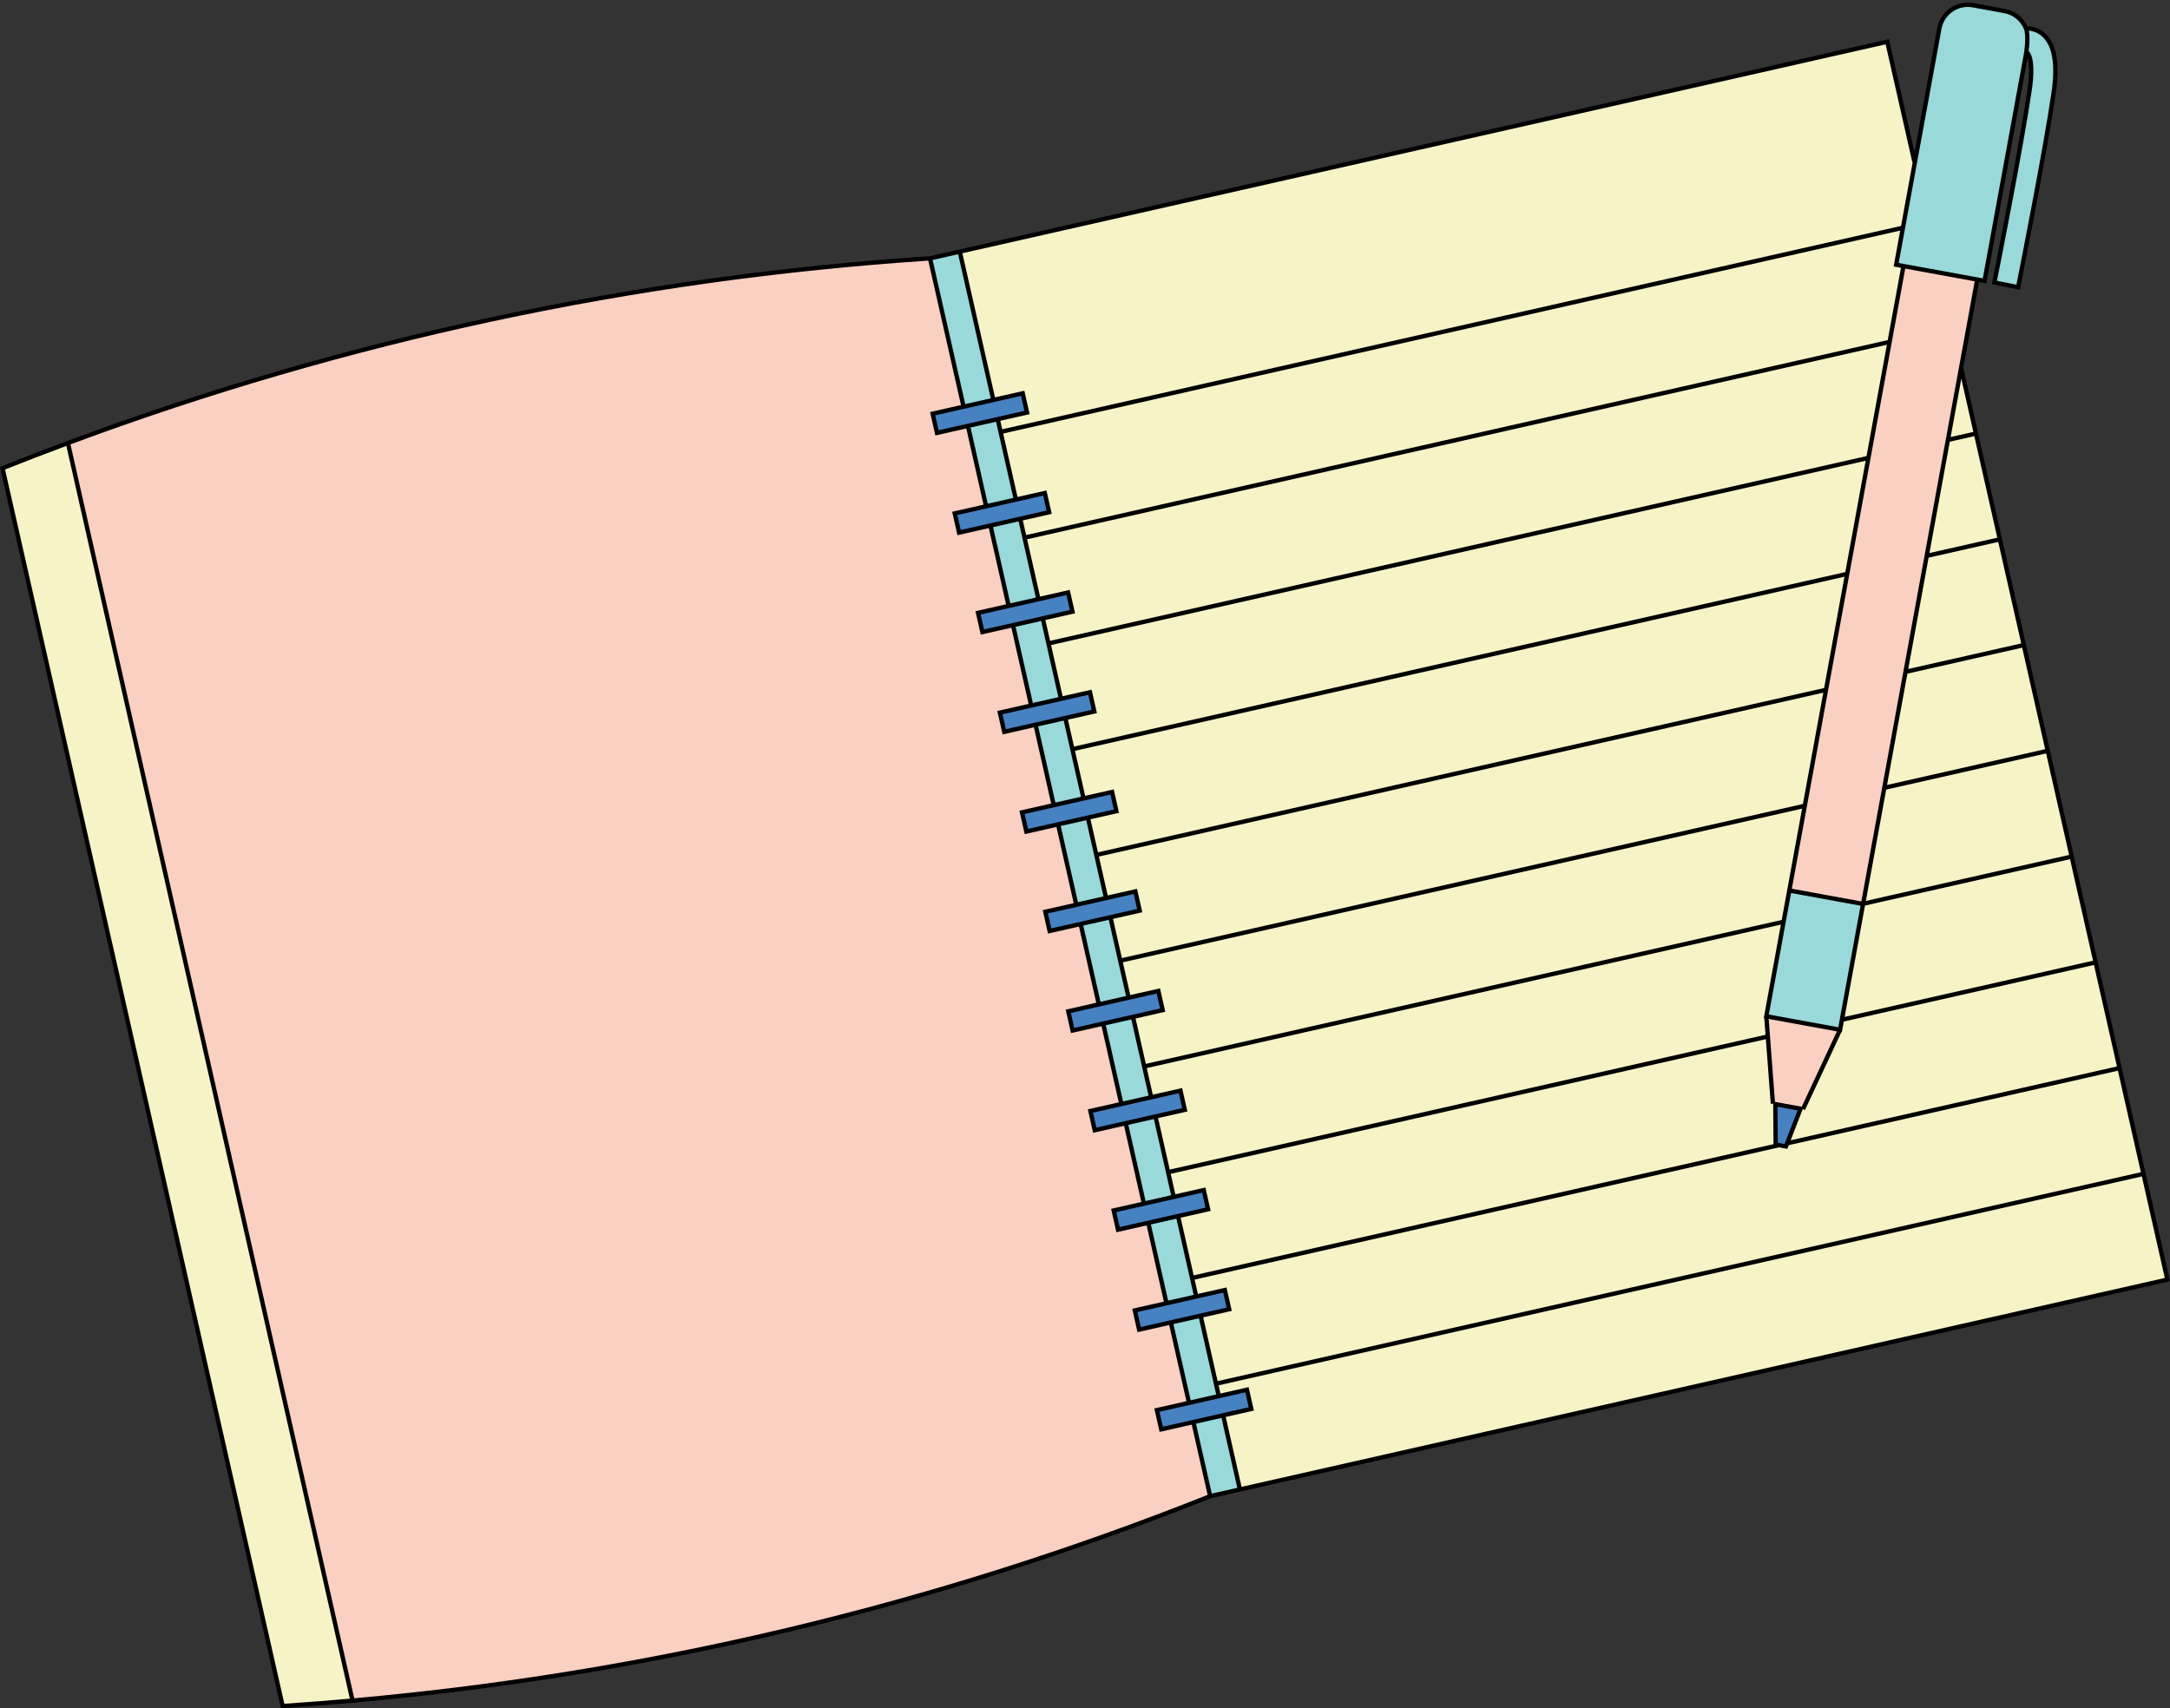 <?xml version="1.0" encoding="UTF-8" standalone="no"?><svg xmlns="http://www.w3.org/2000/svg" xmlns:xlink="http://www.w3.org/1999/xlink" fill="#000000" height="393.7" preserveAspectRatio="xMidYMid meet" version="1" viewBox="0.0 -0.6 500.0 393.7" width="500" zoomAndPan="magnify"><rect x="0.0" y="-0.6" width="500.0" height="393.7" fill="#333333" stroke="none"/><g id="change1_1"><path d="M499.404,294.279l-213.71,48.357L221.148,57.382l213.71-48.357L499.404,294.279z M0.581,107.291 c21.515,95.085,43.031,190.169,64.546,285.254c5.374-0.352,10.741-0.774,16.101-1.25C59.369,294.693,37.51,198.09,15.651,101.488 C10.609,103.366,5.583,105.296,0.581,107.291z" fill="#f6f3c7"/></g><g id="change2_1"><path d="M221.148,57.382l64.546,285.254l-6.858,1.552L214.291,58.934L221.148,57.382z M470.639,7.243 c-1.215-0.989-2.602-1.334-3.823-1.323c-0.84-2.005-2.641-3.561-4.939-3.981l-7.276-1.33c-3.615-0.661-7.081,1.734-7.742,5.349 l-2.902,15.875l-5.855,32.028l-1.196,6.545l6.545,1.197l7.276,1.33l6.545,1.197l1.197-6.545l5.855-32.028l2.572-14.07 c0.069,0.006,0.162,0.023,0.227,0.076c0.065,0.053,1.583,1.382,0.531,8.582c-2.024,13.855-8.049,44.05-8.11,44.354l5.461,1.091 c0.061-0.305,6.114-30.641,8.16-44.64C474.188,13.943,473.362,9.46,470.639,7.243z M406.984,233.597l16.997,3.107l5.3-28.994 l-16.997-3.107L406.984,233.597z" fill="#99d9d9"/></g><g id="change3_1"><path d="M73.5,391.941c2.477-0.194,4.952-0.401,7.425-0.619C78.452,391.54,75.977,391.748,73.5,391.941z M214.291,58.934c-67.958,4.454-134.872,18.802-198.639,42.554C37.51,198.09,59.369,294.692,81.227,391.293 c67.78-6.014,134.353-21.869,197.609-47.105C257.321,249.104,235.806,154.019,214.291,58.934z M81.228,391.296 c0-0.001,0-0.002-0.001-0.003c-0.101,0.009-0.201,0.019-0.302,0.028C81.026,391.312,81.127,391.305,81.228,391.296z M0.581,107.291 c2.465-0.983,4.936-1.948,7.411-2.903C5.516,105.341,3.046,106.308,0.581,107.291z M406.984,233.597l1.283,17.002l0.237,3.139 l6.929,1.267l1.332-2.852l7.215-15.448l-8.498-1.554L406.984,233.597z M65.127,392.546c2.65-0.174,5.297-0.365,7.943-0.57 C70.424,392.179,67.777,392.372,65.127,392.546z M450.727,62.932l-7.276-1.33l-4.86-0.888l-26.305,143.89l16.997,3.107 l26.305-143.89L450.727,62.932z" fill="#f9d0c1"/></g><g id="change4_1"><path d="M414.873,254.902l-2.841,7.331l-0.524,1.354l-2.368-0.433l-0.012-1.452l-0.063-7.862l2.904,0.531 L414.873,254.902z M235.648,90.038l-20.75,4.695l1,4.421l20.75-4.695L235.648,90.038z M240.743,113.017l-20.75,4.695l1,4.421 l20.75-4.695L240.743,113.017z M246.111,135.933l-20.75,4.695l1,4.421l20.75-4.695L246.111,135.933z M251.144,158.926l-20.75,4.695 l1,4.421l20.75-4.695L251.144,158.926z M256.24,181.904l-20.75,4.695l1,4.421l20.75-4.695L256.24,181.904z M261.607,204.821 l-20.75,4.695l1,4.421l20.75-4.695L261.607,204.821z M266.9,227.755l-20.75,4.695l1,4.421l20.75-4.695L266.9,227.755z M271.996,250.733l-20.75,4.695l1,4.421l20.75-4.695L271.996,250.733z M277.363,273.65l-20.75,4.695l1,4.422l20.75-4.695 L277.363,273.65z M282.224,296.681l-20.75,4.695l1,4.422l20.75-4.695L282.224,296.681z M266.569,324.355l1,4.422l20.75-4.695 l-1-4.422L266.569,324.355z" fill="#4681c2"/></g><g id="change5_1"><path d="M500,294.655L452.373,84.173l3.615-19.773l1.686,0.308l9.503-51.984c0.31,0.991,0.604,3.106-0.017,7.346 c-1.939,13.268-7.474,41.163-8.105,44.329l-0.097,0.489l6.438,1.286l0.099-0.488c0.059-0.297,6.105-30.574,8.164-44.666 c1.051-7.194,0.167-11.828-2.703-14.165c-1.333-1.085-2.757-1.388-3.812-1.43c-0.987-2.085-2.898-3.562-5.175-3.979l-7.276-1.33 c-3.881-0.709-7.614,1.871-8.323,5.75l-5.234,28.631l-5.9-26.07L221.038,56.897v0l-6.824,1.543 c-67.798,4.447-134.478,18.708-198.201,42.383l0-0.002l-0.535,0.199c-5.219,1.945-10.293,3.898-15.082,5.808L0,106.985 l64.64,285.671l0.094,0.416l0.426-0.028c5.126-0.336,10.546-0.757,16.112-1.251l0.569-0.051l-0.001-0.005 c67.715-6.064,134.042-21.899,197.149-47.072l6.329-1.432v0L500,294.655z M467.483,6.454c0.839,0.089,1.869,0.384,2.842,1.175 c2.575,2.097,3.342,6.43,2.345,13.247c-1.911,13.08-7.267,40.153-8.057,44.125l-4.483-0.896c0.947-4.768,6.148-31.099,8.017-43.891 c1.051-7.188-0.405-8.792-0.709-9.04c0,0-0.001,0-0.001-0.001C467.747,8.701,467.633,7.237,467.483,6.454z M493.293,269.532 L280.556,317.67l-3.326-14.698l6.592-1.492l-1.222-5.396l-6.592,1.492l-0.748-3.304l134.652-30.469l1.91,0.35l0.332-0.858 l75.843-17.161L493.293,269.532z M267.167,324.732l19.775-4.475l0.78,3.446l-19.776,4.475L267.167,324.732z M274.346,322.083 l-3.973-17.56l5.885-1.332l3.973,17.56L274.346,322.083z M236.051,94.083l-19.776,4.475l-0.779-3.446l19.775-4.475L236.051,94.083z M229.508,96.587l3.973,17.56l-5.885,1.332l-3.973-17.56L229.508,96.587z M408.974,253.316l-1.443-19.112l15.725,2.875 l-8.111,17.365L408.974,253.316z M414.191,255.284l-2.999,7.739l-1.557-0.284l-0.067-8.299L414.191,255.284z M282.627,300.726 l-19.775,4.475l-0.78-3.447l19.775-4.475L282.627,300.726z M276.986,274.248l0.78,3.446l-19.776,4.475l-0.779-3.446L276.986,274.248 z M278.962,278.448l-1.222-5.396l-6.926,1.567l-1.068-4.72l137.135-31.03l1.125,14.906l0.557-0.043l0.077,9.335l-133.6,30.23 l-3.006-13.283L278.962,278.448z M271.619,251.331l0.779,3.446l-19.775,4.475l-0.779-3.446L271.619,251.331z M273.594,255.531 l-1.221-5.396l-6.753,1.528l-1.388-6.134l146.107-33.061l-3.936,21.529l0.112,0.02l0.291,3.847l-137.279,31.062l-2.686-11.869 L273.594,255.531z M407.565,233.195l5.122-28.012l16.014,2.929l-5.121,28.012L407.565,233.195z M411.884,204.022l-1.35,7.381 l-146.522,33.155l-2.365-10.453l6.852-1.55l-1.222-5.396l-6.852,1.55l-1.708-7.549l156.507-35.414L411.884,204.022z M266.523,228.352l0.78,3.447l-19.776,4.475l-0.779-3.447L266.523,228.352z M258.498,220.186l-2.045-9.038l6.753-1.528l-1.221-5.396 l-6.753,1.528l-2.028-8.964l166.907-37.767l-4.691,25.657L258.498,220.186z M261.23,205.419l0.779,3.447l-19.775,4.475l-0.779-3.447 L261.23,205.419z M252.983,195.815l-1.725-7.623l6.58-1.489l-1.222-5.396l-6.579,1.489l-2.349-10.378l177.308-40.12l-4.691,25.658 L252.983,195.815z M255.862,182.502l0.78,3.447l-19.775,4.475l-0.78-3.447L255.862,182.502z M247.469,171.445l-1.405-6.209 l6.678-1.511l-1.221-5.396l-6.679,1.511l-2.668-11.793l187.708-42.474l-4.691,25.658L247.469,171.445z M250.768,159.523l0.779,3.447 l-19.775,4.475l-0.78-3.447L250.768,159.523z M241.954,147.073l-1.084-4.794l6.839-1.548l-1.222-5.396l-6.839,1.548l-2.989-13.209 l198.108-44.826l-4.69,25.658L241.954,147.073z M245.733,136.531l0.78,3.447l-19.775,4.475l-0.78-3.447L245.733,136.531z M236.439,122.702l-0.765-3.379l6.666-1.508l-1.221-5.396l-6.666,1.508l-3.309-14.623l206.691-46.77l-1.512,8.271l1.685,0.308 l-3.047,16.668L236.439,122.702z M240.366,113.614l0.779,3.447l-19.775,4.475l-0.779-3.447L240.366,113.614z M234.702,119.544 l3.973,17.56l-5.885,1.332l-3.973-17.56L234.702,119.544z M239.897,142.5l3.973,17.559l-5.885,1.332l-3.973-17.559L239.897,142.5z M245.091,165.455l3.973,17.56l-5.885,1.332l-3.974-17.56L245.091,165.455z M250.286,188.412l3.973,17.56l-5.885,1.332l-3.973-17.56 L250.286,188.412z M255.48,211.368l3.974,17.56l-5.885,1.332l-3.973-17.56L255.48,211.368z M260.675,234.324l3.973,17.56 l-5.885,1.332l-3.973-17.56L260.675,234.324z M265.869,257.279l3.974,17.561l-5.885,1.332l-3.974-17.561L265.869,257.279z M271.063,280.235l3.973,17.56l-5.885,1.332l-3.973-17.56L271.063,280.235z M487.778,245.161l-75.188,17.013l2.789-7.196 l0.507,0.237l8.384-17.951l0.112,0.021l0.453-2.478l57.649-13.044L487.778,245.161z M482.264,220.791l-57.234,12.95l4.69-25.658 l47.249-10.691L482.264,220.791z M476.75,196.42l-46.834,10.597l4.691-25.658l36.849-8.338L476.75,196.42z M471.235,172.048 l-36.434,8.244l4.691-25.657l26.449-5.985L471.235,172.048z M465.72,147.678l-26.034,5.891l4.691-25.658l16.049-3.631 L465.72,147.678z M460.206,123.307l-15.634,3.538l4.691-25.658l5.649-1.278L460.206,123.307z M454.691,98.936l-5.234,1.184 l2.459-13.448L454.691,98.936z M428.88,207.13l-16.014-2.928l26.125-142.908l16.014,2.928L428.88,207.13z M447.35,6.047 c0.61-3.339,3.828-5.557,7.162-4.947l7.276,1.33c2.051,0.375,3.76,1.753,4.569,3.684l0.02,0.048c0.073,0.194,0.527,1.59,0.026,5.247 l-9.532,52.141l-19.385-3.544L447.35,6.047z M434.482,9.621l6.156,27.205l0.073-0.016l-2.68,14.658L230.925,98.332l-0.445-1.965 l6.766-1.531l-1.222-5.396l-6.765,1.531l-7.515-33.213L434.482,9.621z M220.772,57.979l7.515,33.213l-5.885,1.332l-7.516-33.214 L220.772,57.979z M65.519,392.02L1.161,107.597c4.5-1.792,9.249-3.62,14.13-5.443L80.615,390.85 C75.41,391.307,70.336,391.7,65.519,392.02z M81.618,390.756l-65.384-288.95c63.552-23.626,130.049-37.872,197.663-42.344 l7.531,33.283l-7.129,1.613l1.221,5.396l7.129-1.613l3.973,17.56l-7.228,1.636l1.221,5.396l7.228-1.636l3.973,17.56l-7.055,1.596 l1.222,5.396l7.054-1.596l3.973,17.559l-7.216,1.633l1.222,5.396l7.216-1.633l3.973,17.56l-7.315,1.655l1.222,5.396l7.314-1.655 l3.973,17.56l-7.141,1.616l1.221,5.396l7.141-1.616l3.974,17.559l-7.042,1.594l1.221,5.396l7.043-1.594l3.973,17.56l-7.141,1.616 l1.221,5.396l7.141-1.616l3.973,17.561l-6.968,1.577l1.221,5.396l6.969-1.577l3.973,17.56L260.876,301l1.222,5.396l7.302-1.652 l3.973,17.56l-7.401,1.675l1.221,5.396l7.401-1.675l3.662,16.184C215.305,368.954,149.153,384.721,81.618,390.756z M279.213,343.592 l-3.646-16.113l5.885-1.332l3.646,16.113L279.213,343.592z M282.424,325.927l6.494-1.469l-1.222-5.396l-6.493,1.469l-0.427-1.889 l212.737-48.138l5.294,23.398L286.07,342.04L282.424,325.927z" fill="inherit"/></g></svg>